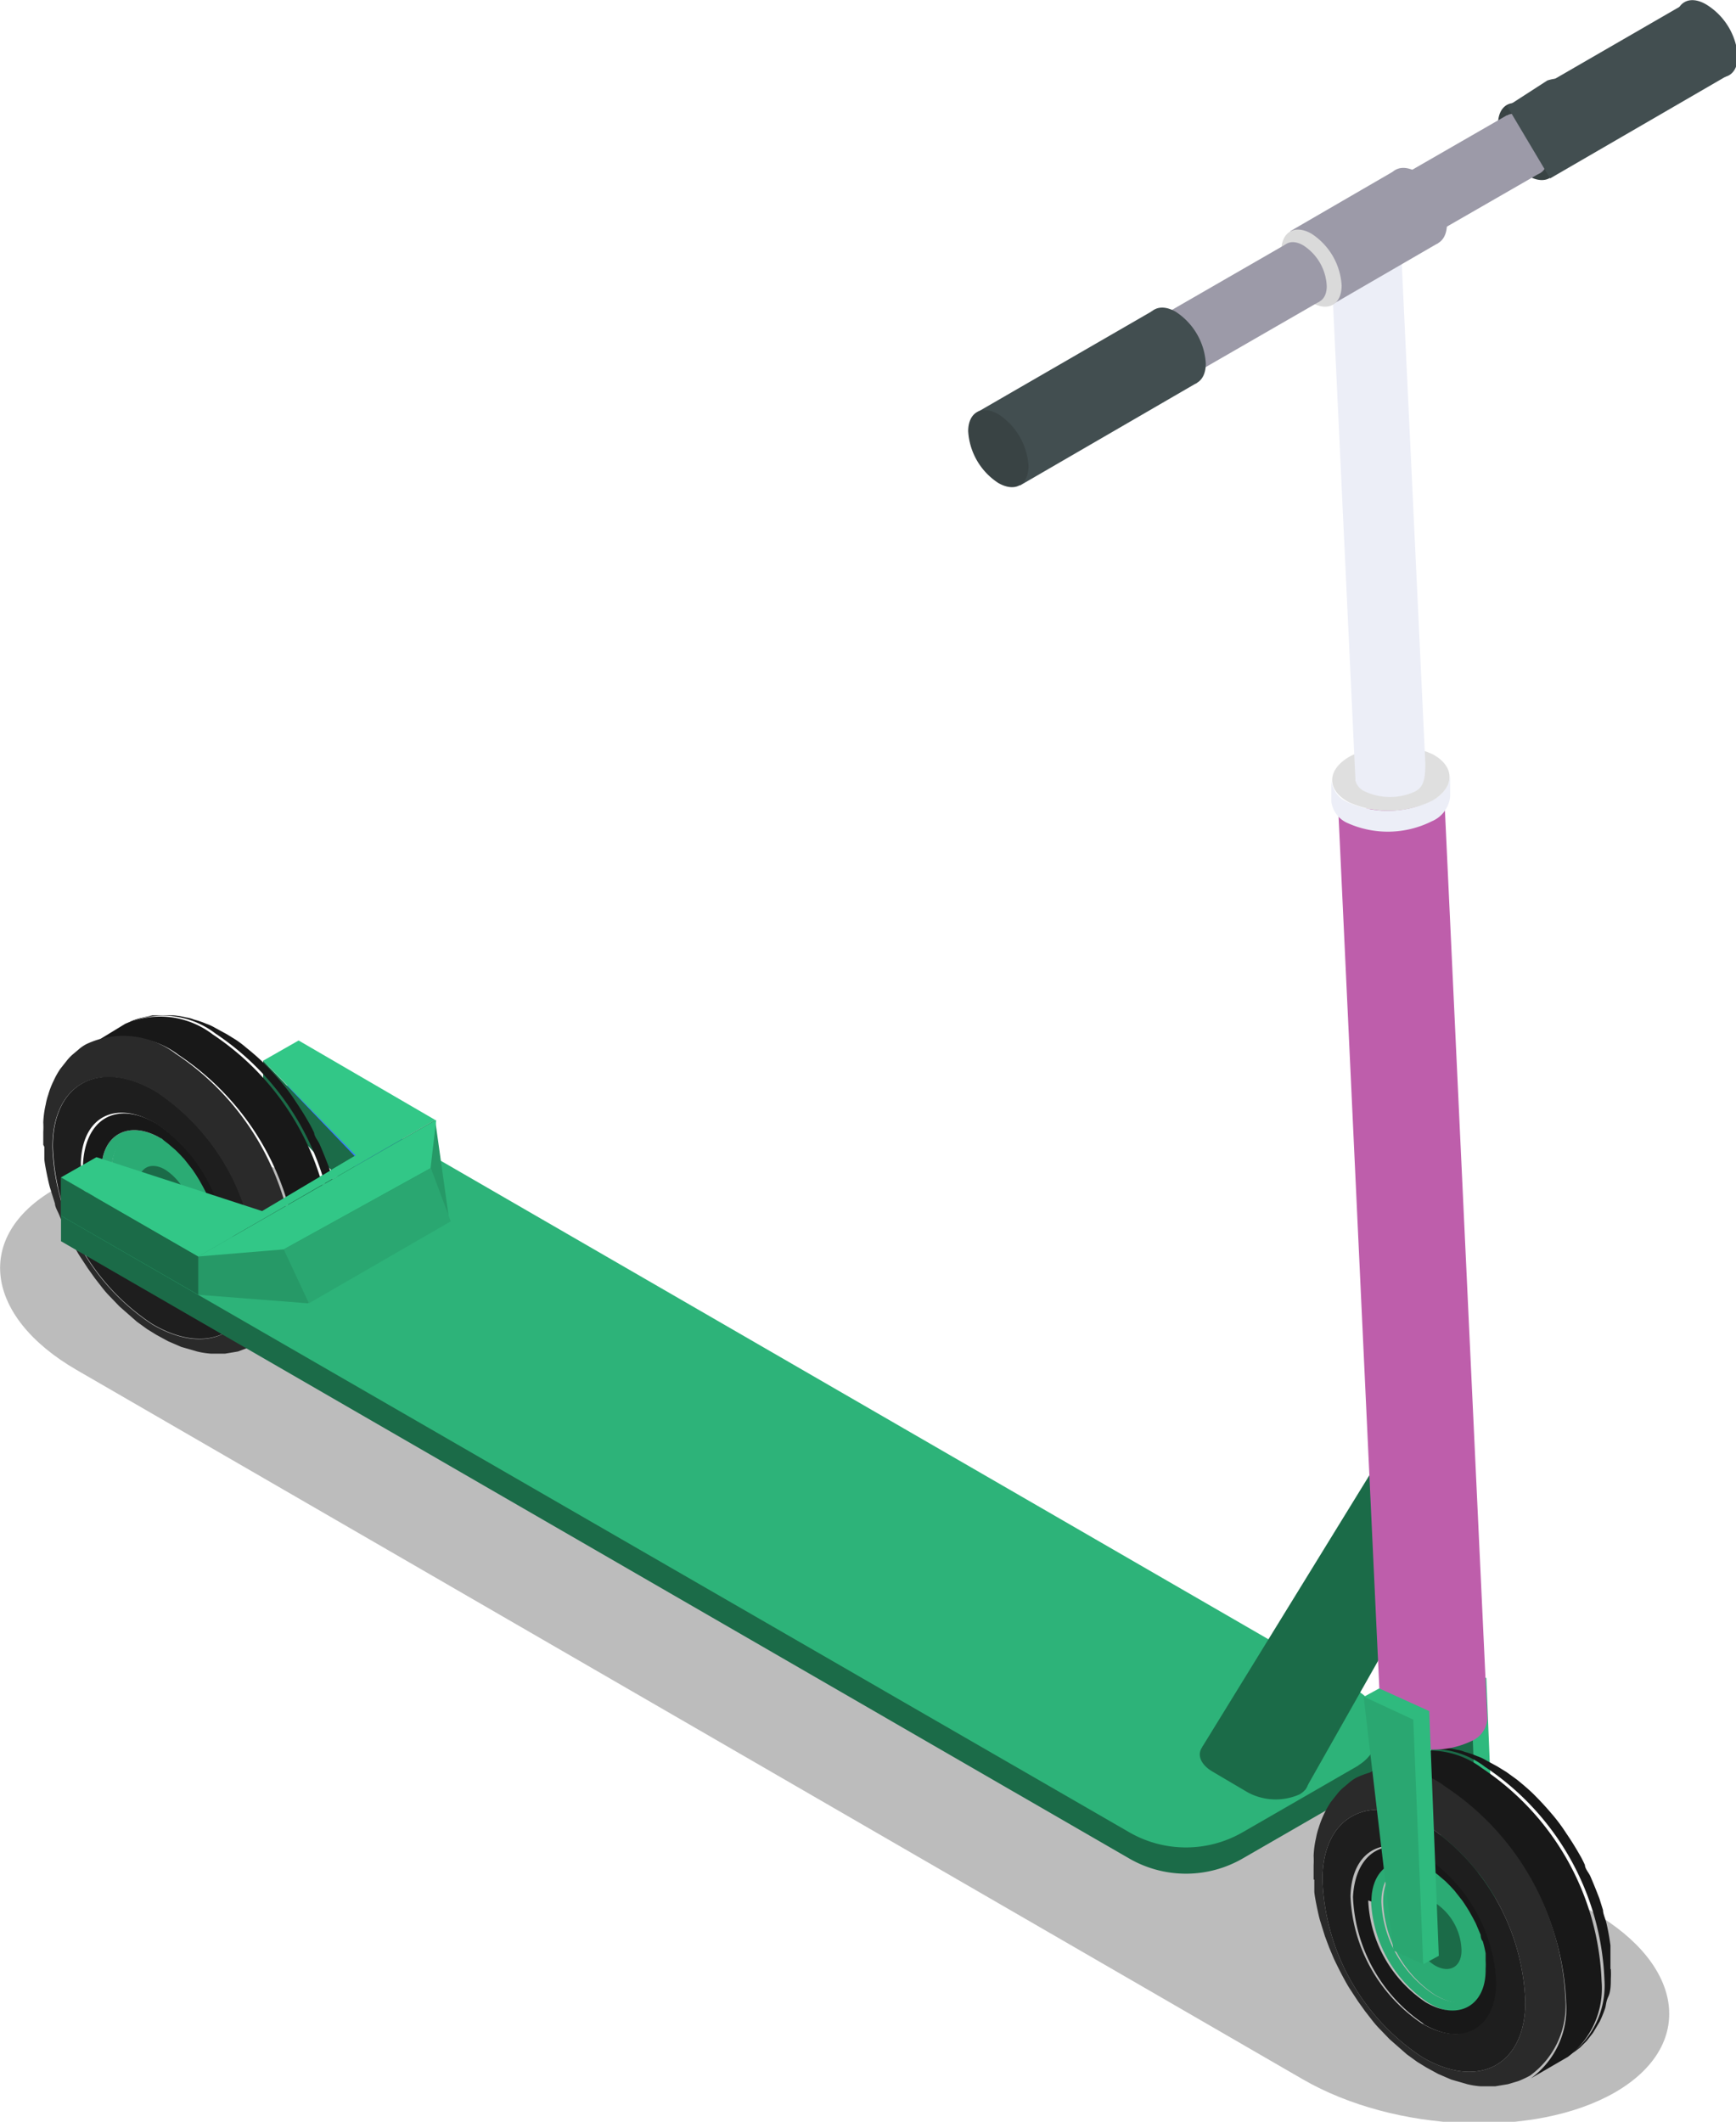 <svg xmlns="http://www.w3.org/2000/svg" xmlns:xlink="http://www.w3.org/1999/xlink" viewBox="0 0 48.95 59.83"><defs><style>.cls-1{fill:#bcbcbc;}.cls-2{fill:#3977ff;}.cls-3{fill:#1b6b48;}.cls-4{fill:#32c787;}.cls-5{fill:url(#linear-gradient);}.cls-6{fill:#2bab74;}.cls-7{fill:url(#linear-gradient-2);}.cls-8{fill:url(#linear-gradient-3);}.cls-9{fill:url(#linear-gradient-4);}.cls-10{fill:url(#linear-gradient-5);}.cls-11{fill:#2db379;}.cls-12{fill:#2fba7e;}.cls-13{fill:url(#linear-gradient-6);}.cls-14{fill:url(#linear-gradient-7);}.cls-15{fill:url(#linear-gradient-8);}.cls-16{fill:url(#linear-gradient-9);}.cls-17{fill:url(#linear-gradient-10);}.cls-18{fill:url(#linear-gradient-11);}.cls-19{fill:url(#linear-gradient-12);}.cls-20{fill:#dfdfdf;}.cls-21{fill:url(#linear-gradient-13);}.cls-22{fill:#269967;}.cls-23{fill:#2aa771;}.cls-24{fill:url(#linear-gradient-14);}.cls-25{fill:url(#linear-gradient-15);}.cls-26{fill:#394344;}.cls-27{fill:url(#linear-gradient-16);}.cls-28{fill:url(#linear-gradient-17);}.cls-29{fill:url(#linear-gradient-18);}.cls-30{fill:url(#linear-gradient-19);}.cls-31{fill:#dadada;}.cls-32{fill:url(#linear-gradient-20);}.cls-33{fill:url(#linear-gradient-21);}.cls-34{fill:url(#linear-gradient-22);}.cls-35{fill:url(#linear-gradient-23);}.cls-36{fill:url(#linear-gradient-24);}.cls-37{fill:url(#linear-gradient-25);}</style><linearGradient id="linear-gradient" x1="-646.27" y1="822" x2="-646.97" y2="822.91" gradientTransform="matrix(6.94, 0, 0, -9.21, 2134.51, 3534.53)" gradientUnits="userSpaceOnUse"><stop offset="0" stop-color="#181818"/><stop offset="0.27" stop-color="#262626"/><stop offset="0.77" stop-color="#2e2e2e"/></linearGradient><linearGradient id="linear-gradient-2" x1="-720.41" y1="889.11" x2="-721.21" y2="890.07" gradientTransform="matrix(6.08, 0, 0, -8.67, 1829.19, 3307.85)" xlink:href="#linear-gradient"/><linearGradient id="linear-gradient-3" x1="-818.35" y1="1088.42" x2="-819.06" y2="1089.37" gradientTransform="matrix(4.13, 0, 0, -5.32, 1126.15, 1911.67)" xlink:href="#linear-gradient"/><linearGradient id="linear-gradient-4" x1="-690.7" y1="-160.63" x2="-690.2" y2="-159.96" gradientTransform="matrix(5.72, 0, 0, -7.35, 1696.27, 2759)" gradientUnits="userSpaceOnUse"><stop offset="0" stop-color="#161616"/><stop offset="0.3" stop-color="#1a1a1a"/><stop offset="0.79" stop-color="#1d1d1d"/><stop offset="0.8" stop-color="#1e1e1e"/></linearGradient><linearGradient id="linear-gradient-5" x1="-615.43" y1="-45.52" x2="-614.93" y2="-44.83" gradientTransform="matrix(7.12, 0, 0, -8.91, 2197.91, 3410.48)" gradientUnits="userSpaceOnUse"><stop offset="0" stop-color="#141414"/><stop offset="0.44" stop-color="#1e1e1e"/><stop offset="0.78" stop-color="#202020"/><stop offset="0.98" stop-color="#282828"/><stop offset="1" stop-color="#2a2a2a"/></linearGradient><linearGradient id="linear-gradient-6" x1="-646.27" y1="822" x2="-646.97" y2="822.91" gradientTransform="matrix(6.94, 0, 0, -9.21, 2170.31, 3555.2)" xlink:href="#linear-gradient"/><linearGradient id="linear-gradient-7" x1="-718.66" y1="888.76" x2="-719.46" y2="889.73" gradientTransform="matrix(6.08, 0, 0, -8.67, 1864.99, 3328.53)" xlink:href="#linear-gradient"/><linearGradient id="linear-gradient-8" x1="-817.38" y1="1088.13" x2="-818.08" y2="1089.07" gradientTransform="matrix(4.13, 0, 0, -5.32, 1161.96, 1932.34)" xlink:href="#linear-gradient"/><linearGradient id="linear-gradient-9" x1="-690.82" y1="-160.67" x2="-690.32" y2="-160" gradientTransform="matrix(5.72, 0, 0, -7.35, 1732.07, 2779.67)" xlink:href="#linear-gradient-4"/><linearGradient id="linear-gradient-10" x1="-615.18" y1="-45.44" x2="-614.68" y2="-44.75" gradientTransform="matrix(7.12, 0, 0, -8.91, 2233.72, 3431.15)" xlink:href="#linear-gradient-5"/><linearGradient id="linear-gradient-11" x1="-1780.95" y1="404.02" x2="-1779.95" y2="404.02" gradientTransform="matrix(4.21, 0, 0, -26.78, 1190.33, 10855.74)" gradientUnits="userSpaceOnUse"><stop offset="0.27" stop-color="#e28bea"/><stop offset="0.49" stop-color="#d980db"/><stop offset="0.89" stop-color="#c465b5"/><stop offset="1" stop-color="#be5eab"/></linearGradient><linearGradient id="linear-gradient-12" x1="-2130.09" y1="203.96" x2="-2129.09" y2="203.96" gradientTransform="matrix(3.38, 0, 0, -1.59, 892.08, 346)" gradientUnits="userSpaceOnUse"><stop offset="0.23" stop-color="#9c9aa8"/><stop offset="0.73" stop-color="#eceef7"/></linearGradient><linearGradient id="linear-gradient-13" x1="-2641.94" y1="395.84" x2="-2640.94" y2="395.84" gradientTransform="matrix(2.62, 0, 0, -16.23, 620.15, 6439.92)" xlink:href="#linear-gradient-12"/><linearGradient id="linear-gradient-14" x1="-1471.65" y1="2047.09" x2="-1472.36" y2="2048.04" gradientTransform="matrix(1.7, 0, 0, -2.17, 298.59, 569.34)" gradientUnits="userSpaceOnUse"><stop offset="0.05" stop-color="#424e50"/><stop offset="0.95" stop-color="#545f61"/></linearGradient><linearGradient id="linear-gradient-15" x1="-480.21" y1="737.48" x2="-480.4" y2="737.9" gradientTransform="matrix(6.21, 0, 0, -4.97, 1913.23, 1735.99)" xlink:href="#linear-gradient-14"/><linearGradient id="linear-gradient-16" x1="-1825.13" y1="2529.2" x2="-1825.84" y2="2530.15" gradientTransform="matrix(1.32, 0, 0, -1.71, 157.21, 380.12)" xlink:href="#linear-gradient-12"/><linearGradient id="linear-gradient-17" x1="-557.53" y1="912.6" x2="-557.75" y2="913.07" gradientTransform="matrix(4.18, 0, 0, -3.49, 1181.08, 1121.86)" xlink:href="#linear-gradient-12"/><linearGradient id="linear-gradient-18" x1="-1469.86" y1="2046.55" x2="-1470.56" y2="2047.5" gradientTransform="matrix(1.7, 0, 0, -2.17, 290.44, 574.07)" xlink:href="#linear-gradient-12"/><linearGradient id="linear-gradient-19" x1="-599.28" y1="951.8" x2="-599.56" y2="952.34" gradientTransform="matrix(4.18, 0, 0, -3.81, 1178.2, 1256.86)" xlink:href="#linear-gradient-12"/><linearGradient id="linear-gradient-20" x1="-1825.12" y1="2529.2" x2="-1825.84" y2="2530.15" gradientTransform="matrix(1.32, 0, 0, -1.71, 150.99, 383.74)" xlink:href="#linear-gradient-12"/><linearGradient id="linear-gradient-21" x1="-503.35" y1="808.84" x2="-503.54" y2="809.25" gradientTransform="matrix(5, 0, 0, -3.96, 1468.47, 1321.53)" xlink:href="#linear-gradient-12"/><linearGradient id="linear-gradient-22" x1="-1447.96" y1="2039.73" x2="-1448.66" y2="2040.69" gradientTransform="matrix(1.7, 0, 0, -2.17, 283.65, 578.01)" xlink:href="#linear-gradient-14"/><linearGradient id="linear-gradient-23" x1="-480.21" y1="737.34" x2="-480.4" y2="737.76" gradientTransform="matrix(6.21, 0, 0, -4.96, 1898.28, 1740.49)" xlink:href="#linear-gradient-14"/><linearGradient id="linear-gradient-24" x1="-3922.67" y1="371.9" x2="-3921.67" y2="371.9" gradientTransform="matrix(1.68, 0, 0, -7.54, 282.61, 2855.75)" gradientUnits="userSpaceOnUse"><stop offset="0.12" stop-color="#1b6b48"/><stop offset="0.31" stop-color="#207f55"/><stop offset="0.61" stop-color="#279c69"/><stop offset="0.79" stop-color="#2aa771"/></linearGradient><linearGradient id="linear-gradient-25" x1="-364.86" y1="529.52" x2="-365.36" y2="530.35" gradientTransform="matrix(2.72, 0, 0, -2.78, 659.73, 826.59)" xlink:href="#linear-gradient-14"/></defs><g id="Layer_2" data-name="Layer 2"><g id="Layer_1-2" data-name="Layer 1"><g id="Group_17057" data-name="Group 17057"><path id="Path_50852" data-name="Path 50852" class="cls-1" d="M1.52,33.54h0c2.26-1.3,6.2-1.14,8.81.37l34.58,20c2.61,1.51,2.89,3.78.63,5.09h0c-2.26,1.3-6.2,1.14-8.81-.37l-34.57-20c-2.61-1.51-2.89-3.78-.63-5.09Z"/></g><path id="Path_50853" data-name="Path 50853" class="cls-2" d="M11.88,32.43l-1,1.76-1.22-.3.36-.21L7.42,31l1-.57Z"/><path id="Path_50854" data-name="Path 50854" class="cls-3" d="M7.42,29.91V31L10,33.68V32.6Z"/><path id="Path_50855" data-name="Path 50855" class="cls-4" d="M12.27,31.58,8.66,33.66l-.32-.08,1.69-1L7.42,29.91l1-.57Z"/><g id="Group_17058" data-name="Group 17058"><path id="Path_50856" data-name="Path 50856" class="cls-5" d="M8.41,37.28l-1,.61a2.43,2.43,0,0,0,1-2.14,7.56,7.56,0,0,0-3.37-6,2.43,2.43,0,0,0-2.51-.27l1-.61A2.45,2.45,0,0,1,6,29.17a7.56,7.56,0,0,1,3.37,6A2.43,2.43,0,0,1,8.41,37.28Z"/><path id="Path_50857" data-name="Path 50857" class="cls-6" d="M3.15,33c0-1,.71-1.32,1.54-.82a3.33,3.33,0,0,1,1.48,2.62c0,1-.71,1.32-1.54.82A3.29,3.29,0,0,1,3.15,33Z"/><path id="Path_50858" data-name="Path 50858" class="cls-3" d="M3.9,33.4c0-.48.36-.66.77-.41a1.68,1.68,0,0,1,.74,1.32c0,.48-.36.66-.77.41A1.66,1.66,0,0,1,3.9,33.4Z"/><path id="Path_50859" data-name="Path 50859" class="cls-6" d="M2.86,33c0-1,.76-1.43,1.66-.91l.14.08c-.82-.47-1.5-.11-1.51.83a3.29,3.29,0,0,0,1.48,2.62c.83.5,1.52.13,1.54-.82v.16c0,1-.77,1.44-1.69.9a3.6,3.6,0,0,1-1.62-2.87Z"/><path id="Path_50860" data-name="Path 50860" class="cls-7" d="M9.62,34.85a2.44,2.44,0,0,1,0,.27c0,.15,0,.35-.07.5s-.06.23-.09.33a3.59,3.59,0,0,1-.15.37l-.19.32-.18.23-.19.19-.13.1-.18.12a2.43,2.43,0,0,0,1-2.14,7.56,7.56,0,0,0-3.37-6,2.43,2.43,0,0,0-2.51-.27h0l.15-.08A1.75,1.75,0,0,1,4,28.7l.3-.07.18,0h.4a2.38,2.38,0,0,1,.37.06.9.9,0,0,1,.22.06,2.42,2.42,0,0,1,.35.12,1.28,1.28,0,0,1,.24.11l.33.18.26.16a2.77,2.77,0,0,1,.29.22c.15.12.35.29.49.43s.32.33.48.52a4.81,4.81,0,0,1,.42.56c.13.19.25.38.37.59a3,3,0,0,1,.16.31c0,.09.11.22.15.31s.15.35.26.64l.1.32c0,.1.06.23.09.34a6.45,6.45,0,0,1,.12.66c0,.09,0,.21,0,.3s0,.25,0,.36Z"/><path id="Path_50861" data-name="Path 50861" class="cls-8" d="M4.3,36.39c1.14.68,2.08.18,2.11-1.12V35.2a4.51,4.51,0,0,0-2-3.52l0,0c-1.12-.65-2-.14-2.07,1.14a4.54,4.54,0,0,0,2,3.58ZM2.86,33c0-1,.76-1.43,1.66-.91l0,0a.24.24,0,0,1,.09.06l.13.1.21.18.13.13.12.13.22.28s.1.14.2.31l.09.16.09.17.14.33S6,34,6,34.1a3.38,3.38,0,0,1,.08.34c0,.06,0,.15,0,.21a1.55,1.55,0,0,1,0,.22v.05c0,1-.77,1.44-1.69.9A3.6,3.6,0,0,1,2.85,33Z"/><path id="Path_50862" data-name="Path 50862" class="cls-9" d="M1.49,32.33c0-1.8,1.34-2.49,2.92-1.55a6.27,6.27,0,0,1,2.8,5c0,1.8-1.34,2.49-2.92,1.55A6.25,6.25,0,0,1,1.49,32.33Zm.79.47a4.54,4.54,0,0,0,2,3.58c1.14.68,2.08.18,2.11-1.12a4.54,4.54,0,0,0-2-3.58C3.25,31,2.31,31.5,2.28,32.8Z"/><path id="Path_50863" data-name="Path 50863" class="cls-10" d="M1.25,32.34c0,.1,0,.23,0,.33s.07.44.11.62.06.23.09.33l.1.32c0,.09.08.22.12.32l.13.31c.09.19.21.43.31.61s.12.21.18.3l.19.29.2.28.21.27a2.85,2.85,0,0,0,.23.26l.25.26.49.43.29.21.26.16.33.18.37.16.45.13a2.32,2.32,0,0,0,.38.06h.41l.36-.06L7,38a3,3,0,0,0,.32-.15,2.43,2.43,0,0,0,1-2.14,7.56,7.56,0,0,0-3.37-6,2.43,2.43,0,0,0-2.51-.27,1.07,1.07,0,0,0-.22.15l-.13.11a1.26,1.26,0,0,0-.2.2l-.19.24a2.27,2.27,0,0,0-.19.34,2.26,2.26,0,0,0-.15.39,1.76,1.76,0,0,0-.07.27,2.73,2.73,0,0,0-.07.51,2.44,2.44,0,0,1,0,.27h0v.36Zm.23,0c0-1.8,1.34-2.49,2.92-1.55a6.27,6.27,0,0,1,2.8,5c0,1.8-1.34,2.49-2.92,1.55A6.25,6.25,0,0,1,1.48,32.34Z"/></g><path id="Path_50864" data-name="Path 50864" class="cls-3" d="M38.31,50.52,35.05,52.4a3.2,3.2,0,0,1-3.22,0L1.72,35l0-.75L7.36,36l2.3-1.33,1.23.29,1-1.76L38.3,48.43a1.22,1.22,0,0,1,0,2.09Z"/><path id="Path_50865" data-name="Path 50865" class="cls-11" d="M38.31,49.78l-3.26,1.88a3.2,3.2,0,0,1-3.22,0L1.72,34.28l1.52-.88,4.12,1.82,2.3-1.33,1.23.29,1-1.76L38.3,47.69a1.22,1.22,0,0,1,0,2.09Z"/><g id="Group_17059" data-name="Group 17059"><path id="Path_50871" data-name="Path 50871" class="cls-12" d="M41.91,47.32l.28,6.9-.84-.38-.84-7.17Z"/><path id="Path_50872" data-name="Path 50872" class="cls-3" d="M41.47,47.56l.27,6.9-.84-.38-.84-7.16Z"/></g><path id="Path_50873" data-name="Path 50873" class="cls-3" d="M36.64,50.6h0c.37-.21.32-.59-.1-.84l-1-.59a1.63,1.63,0,0,0-1.46-.06h0c-.37.21-.32.59.1.84l1,.59A1.66,1.66,0,0,0,36.64,50.6Z"/><path id="Path_50874" data-name="Path 50874" class="cls-3" d="M33.9,49.26l5.18-8.42.52,4.68-2.8,4.95Z"/><g id="Group_17060" data-name="Group 17060"><path id="Path_50875" data-name="Path 50875" class="cls-13" d="M44.21,58l-1.05.61a2.43,2.43,0,0,0,1-2.14,7.56,7.56,0,0,0-3.37-6,2.43,2.43,0,0,0-2.51-.27l1-.61a2.45,2.45,0,0,1,2.51.27,7.56,7.56,0,0,1,3.37,6A2.43,2.43,0,0,1,44.21,58Z"/><path id="Path_50876" data-name="Path 50876" class="cls-6" d="M39,53.63c0-1,.71-1.32,1.54-.82A3.33,3.33,0,0,1,42,55.43c0,1-.71,1.32-1.54.82A3.29,3.29,0,0,1,39,53.63Z"/><path id="Path_50877" data-name="Path 50877" class="cls-3" d="M39.7,54.07c0-.48.36-.66.77-.41A1.65,1.65,0,0,1,41.21,55c0,.48-.36.66-.77.41A1.66,1.66,0,0,1,39.7,54.07Z"/><path id="Path_50878" data-name="Path 50878" class="cls-6" d="M38.66,53.62c0-1,.76-1.43,1.66-.91l.14.08c-.82-.47-1.5-.11-1.51.83a3.29,3.29,0,0,0,1.48,2.62c.83.5,1.52.13,1.54-.82v.16c0,1-.77,1.44-1.69.9a3.64,3.64,0,0,1-1.62-2.87Z"/><path id="Path_50879" data-name="Path 50879" class="cls-14" d="M45.42,55.53a2.44,2.44,0,0,1,0,.27c0,.15,0,.35-.07.5s-.06.23-.09.33a3.59,3.59,0,0,1-.15.37l-.19.32-.18.23-.19.19-.13.1-.18.12a2.43,2.43,0,0,0,1-2.14,7.56,7.56,0,0,0-3.37-6,2.43,2.43,0,0,0-2.51-.27h0l.15-.08a1.75,1.75,0,0,1,.32-.12l.3-.07.18,0h.4a2.38,2.38,0,0,1,.37.06.9.9,0,0,1,.22.06,2.42,2.42,0,0,1,.35.12,1.28,1.28,0,0,1,.24.11l.33.18.26.16.29.21c.15.12.35.29.49.43s.32.33.48.52a4.81,4.81,0,0,1,.42.56c.13.19.25.38.37.59a3,3,0,0,1,.16.31c0,.1.11.22.15.31s.15.35.26.64l.1.32c0,.1.06.23.09.34a6.45,6.45,0,0,1,.12.66l0,.3c0,.11,0,.25,0,.36Z"/><path id="Path_50880" data-name="Path 50880" class="cls-15" d="M40.11,57.06c1.14.68,2.08.18,2.11-1.12v-.07a4.51,4.51,0,0,0-2-3.52l0,0c-1.12-.65-2-.14-2.07,1.14a4.54,4.54,0,0,0,2,3.58Zm-1.44-3.44c0-1,.76-1.43,1.66-.91l0,0,.09.06.13.1.21.18.13.13.12.13.22.28s.1.14.2.31l.09.16.09.17.14.33s0,.12.06.18a3.38,3.38,0,0,1,.08.34l0,.21a1.55,1.55,0,0,1,0,.22v.05c0,1-.77,1.44-1.69.9a3.64,3.64,0,0,1-1.62-2.87Z"/><path id="Path_50881" data-name="Path 50881" class="cls-16" d="M37.29,53c0-1.8,1.34-2.49,2.92-1.55a6.27,6.27,0,0,1,2.8,5c0,1.8-1.34,2.49-2.92,1.55A6.25,6.25,0,0,1,37.29,53Zm.79.47a4.54,4.54,0,0,0,2,3.58c1.14.68,2.08.18,2.11-1.12a4.54,4.54,0,0,0-2-3.58C39.05,51.67,38.11,52.17,38.08,53.47Z"/><path id="Path_50882" data-name="Path 50882" class="cls-17" d="M37.06,53c0,.1,0,.23,0,.33s.07.44.11.62.06.23.09.33l.1.32.12.32.13.31c.09.19.21.43.31.61s.12.21.18.3l.19.29.2.28.21.27a2.85,2.85,0,0,0,.23.26l.25.26.49.43.29.21.26.16.33.18.37.16.45.13a2.32,2.32,0,0,0,.38.06h.41l.36-.06.3-.09a3,3,0,0,0,.32-.15,2.43,2.43,0,0,0,1-2.14,7.56,7.56,0,0,0-3.37-6,2.43,2.43,0,0,0-2.51-.27,1.07,1.07,0,0,0-.22.15l-.13.11a1.26,1.26,0,0,0-.2.2l-.19.24a2.84,2.84,0,0,0-.34.73,1.76,1.76,0,0,0-.07.27,2.73,2.73,0,0,0-.07.51,2.44,2.44,0,0,1,0,.27h0V53Zm.23,0c0-1.8,1.34-2.49,2.92-1.55a6.27,6.27,0,0,1,2.8,5c0,1.8-1.34,2.49-2.92,1.55A6.25,6.25,0,0,1,37.29,53Z"/></g><g id="Group_17061" data-name="Group 17061"><path id="Path_50883" data-name="Path 50883" class="cls-18" d="M38.94,48.61,37.73,22.72a7.4,7.4,0,0,0,3-.14l1.21,25.89a.74.74,0,0,1-.46.63,2.5,2.5,0,0,1-2.12,0,.67.67,0,0,1-.42-.53Z"/><path id="Path_50884" data-name="Path 50884" class="cls-19" d="M37.54,22.61l0-.59a.77.77,0,0,0,.46.6,2.77,2.77,0,0,0,2.37-.05.85.85,0,0,0,.52-.7l0,.59a.85.85,0,0,1-.52.7,2.77,2.77,0,0,1-2.37.05A.77.77,0,0,1,37.54,22.61Z"/><path id="Path_50885" data-name="Path 50885" class="cls-20" d="M40.4,21.27c.64.35.62.93,0,1.3a2.77,2.77,0,0,1-2.37.05c-.64-.35-.62-.93.05-1.3A2.7,2.7,0,0,1,40.4,21.27Z"/><path id="Path_50886" data-name="Path 50886" class="cls-21" d="M38.22,22l-.65-13.8c0,.13.44-.36.53-.54.52-1.1.69-.38,1.08-.61.21-.12.31-.27.29-.79l.72,15.27c0,.52-.08.67-.29.79a1.69,1.69,0,0,1-1.41,0,.47.47,0,0,1-.28-.35h0Z"/></g><path id="Path_50887" data-name="Path 50887" class="cls-22" d="M12.67,34.44l-.4-2.86L5.59,35.43,1.72,33.2v1.08l3.87,2.23,3.09.24Z"/><path id="Path_50888" data-name="Path 50888" class="cls-4" d="M5.59,35.43,8,35.23l4.14-2.29.16-1.36Z"/><path id="Path_50889" data-name="Path 50889" class="cls-23" d="M8,35.23l.71,1.52,4-2.31-.56-1.5Z"/><path id="Path_50890" data-name="Path 50890" class="cls-3" d="M5.59,36.51V35.43L1.72,33.2v1.08Z"/><path id="Path_50891" data-name="Path 50891" class="cls-4" d="M10.35,32.68,5.59,35.43,1.72,33.2l1-.57,4.67,1.52L10,32.6Z"/><g id="Group_17065" data-name="Group 17065"><g id="Group_17062" data-name="Group 17062"><path id="Path_50892" data-name="Path 50892" class="cls-24" d="M49,1.58c0,.54-.38.75-.85.48A1.87,1.87,0,0,1,47.25.6c0-.53.38-.75.85-.48A1.87,1.87,0,0,1,49,1.58Z"/><path id="Path_50893" data-name="Path 50893" class="cls-25" d="M48.71,2.13l-5,2.9L42.5,3l5-2.89Z"/><path id="Path_50894" data-name="Path 50894" class="cls-26" d="M43.94,4.48c0,.54-.38.75-.85.48a1.87,1.87,0,0,1-.85-1.46c0-.53.38-.75.85-.48A1.87,1.87,0,0,1,43.94,4.48Z"/></g><path id="Path_50895" data-name="Path 50895" class="cls-27" d="M43.63,4.45c0,.42-.3.59-.66.38a1.45,1.45,0,0,1-.66-1.15c0-.43.3-.59.66-.38A1.44,1.44,0,0,1,43.63,4.45Z"/><path id="Path_50896" data-name="Path 50896" class="cls-28" d="M43.44,4.87,40.19,6.74l-.93-1.63,3.23-1.86Z"/><g id="Group_17063" data-name="Group 17063"><path id="Path_50897" data-name="Path 50897" class="cls-29" d="M40.8,6.31c0,.54-.38.75-.85.48a1.87,1.87,0,0,1-.85-1.46c0-.53.38-.75.85-.48A1.87,1.87,0,0,1,40.8,6.31Z"/><path id="Path_50898" data-name="Path 50898" class="cls-30" d="M40.56,6.85l-3,1.74L36.38,6.52l3-1.74Z"/><path id="Path_50899" data-name="Path 50899" class="cls-31" d="M37.83,8.05c0,.54-.38.75-.85.48a1.87,1.87,0,0,1-.85-1.46c0-.53.38-.75.85-.48A1.87,1.87,0,0,1,37.83,8.05Z"/></g><path id="Path_50900" data-name="Path 50900" class="cls-32" d="M37.41,8.07c0,.42-.3.59-.66.38a1.45,1.45,0,0,1-.66-1.15c0-.43.3-.59.66-.38A1.44,1.44,0,0,1,37.41,8.07Z"/><path id="Path_50901" data-name="Path 50901" class="cls-33" d="M37.21,8.5l-4.06,2.34-.94-1.62,4.06-2.34Z"/><g id="Group_17064" data-name="Group 17064"><path id="Path_50902" data-name="Path 50902" class="cls-34" d="M34,10.25c0,.54-.38.75-.85.48a1.87,1.87,0,0,1-.85-1.46c0-.53.38-.75.85-.48A1.87,1.87,0,0,1,34,10.25Z"/><path id="Path_50903" data-name="Path 50903" class="cls-35" d="M33.76,10.79l-5,2.9-1.2-2.07,5-2.89Z"/><path id="Path_50904" data-name="Path 50904" class="cls-26" d="M29,13.14c0,.54-.38.75-.85.48a1.87,1.87,0,0,1-.85-1.46c0-.53.38-.75.85-.48A1.87,1.87,0,0,1,29,13.14Z"/></g></g><path id="Path_50905" data-name="Path 50905" class="cls-12" d="M40.3,48.25l.27,6.9-.44.24-1.68-7.54.44-.24Z"/><path id="Path_50906" data-name="Path 50906" class="cls-36" d="M39.85,48.49l.28,6.9L39.29,55l-.84-7.16Z"/><path id="Path_50920" data-name="Path 50920" class="cls-37" d="M42.5,3,43.69,5l1.43-.83a1.55,1.55,0,0,0-.26-1.52,1.1,1.1,0,0,0-1.23-.38Z"/></g></g></svg>